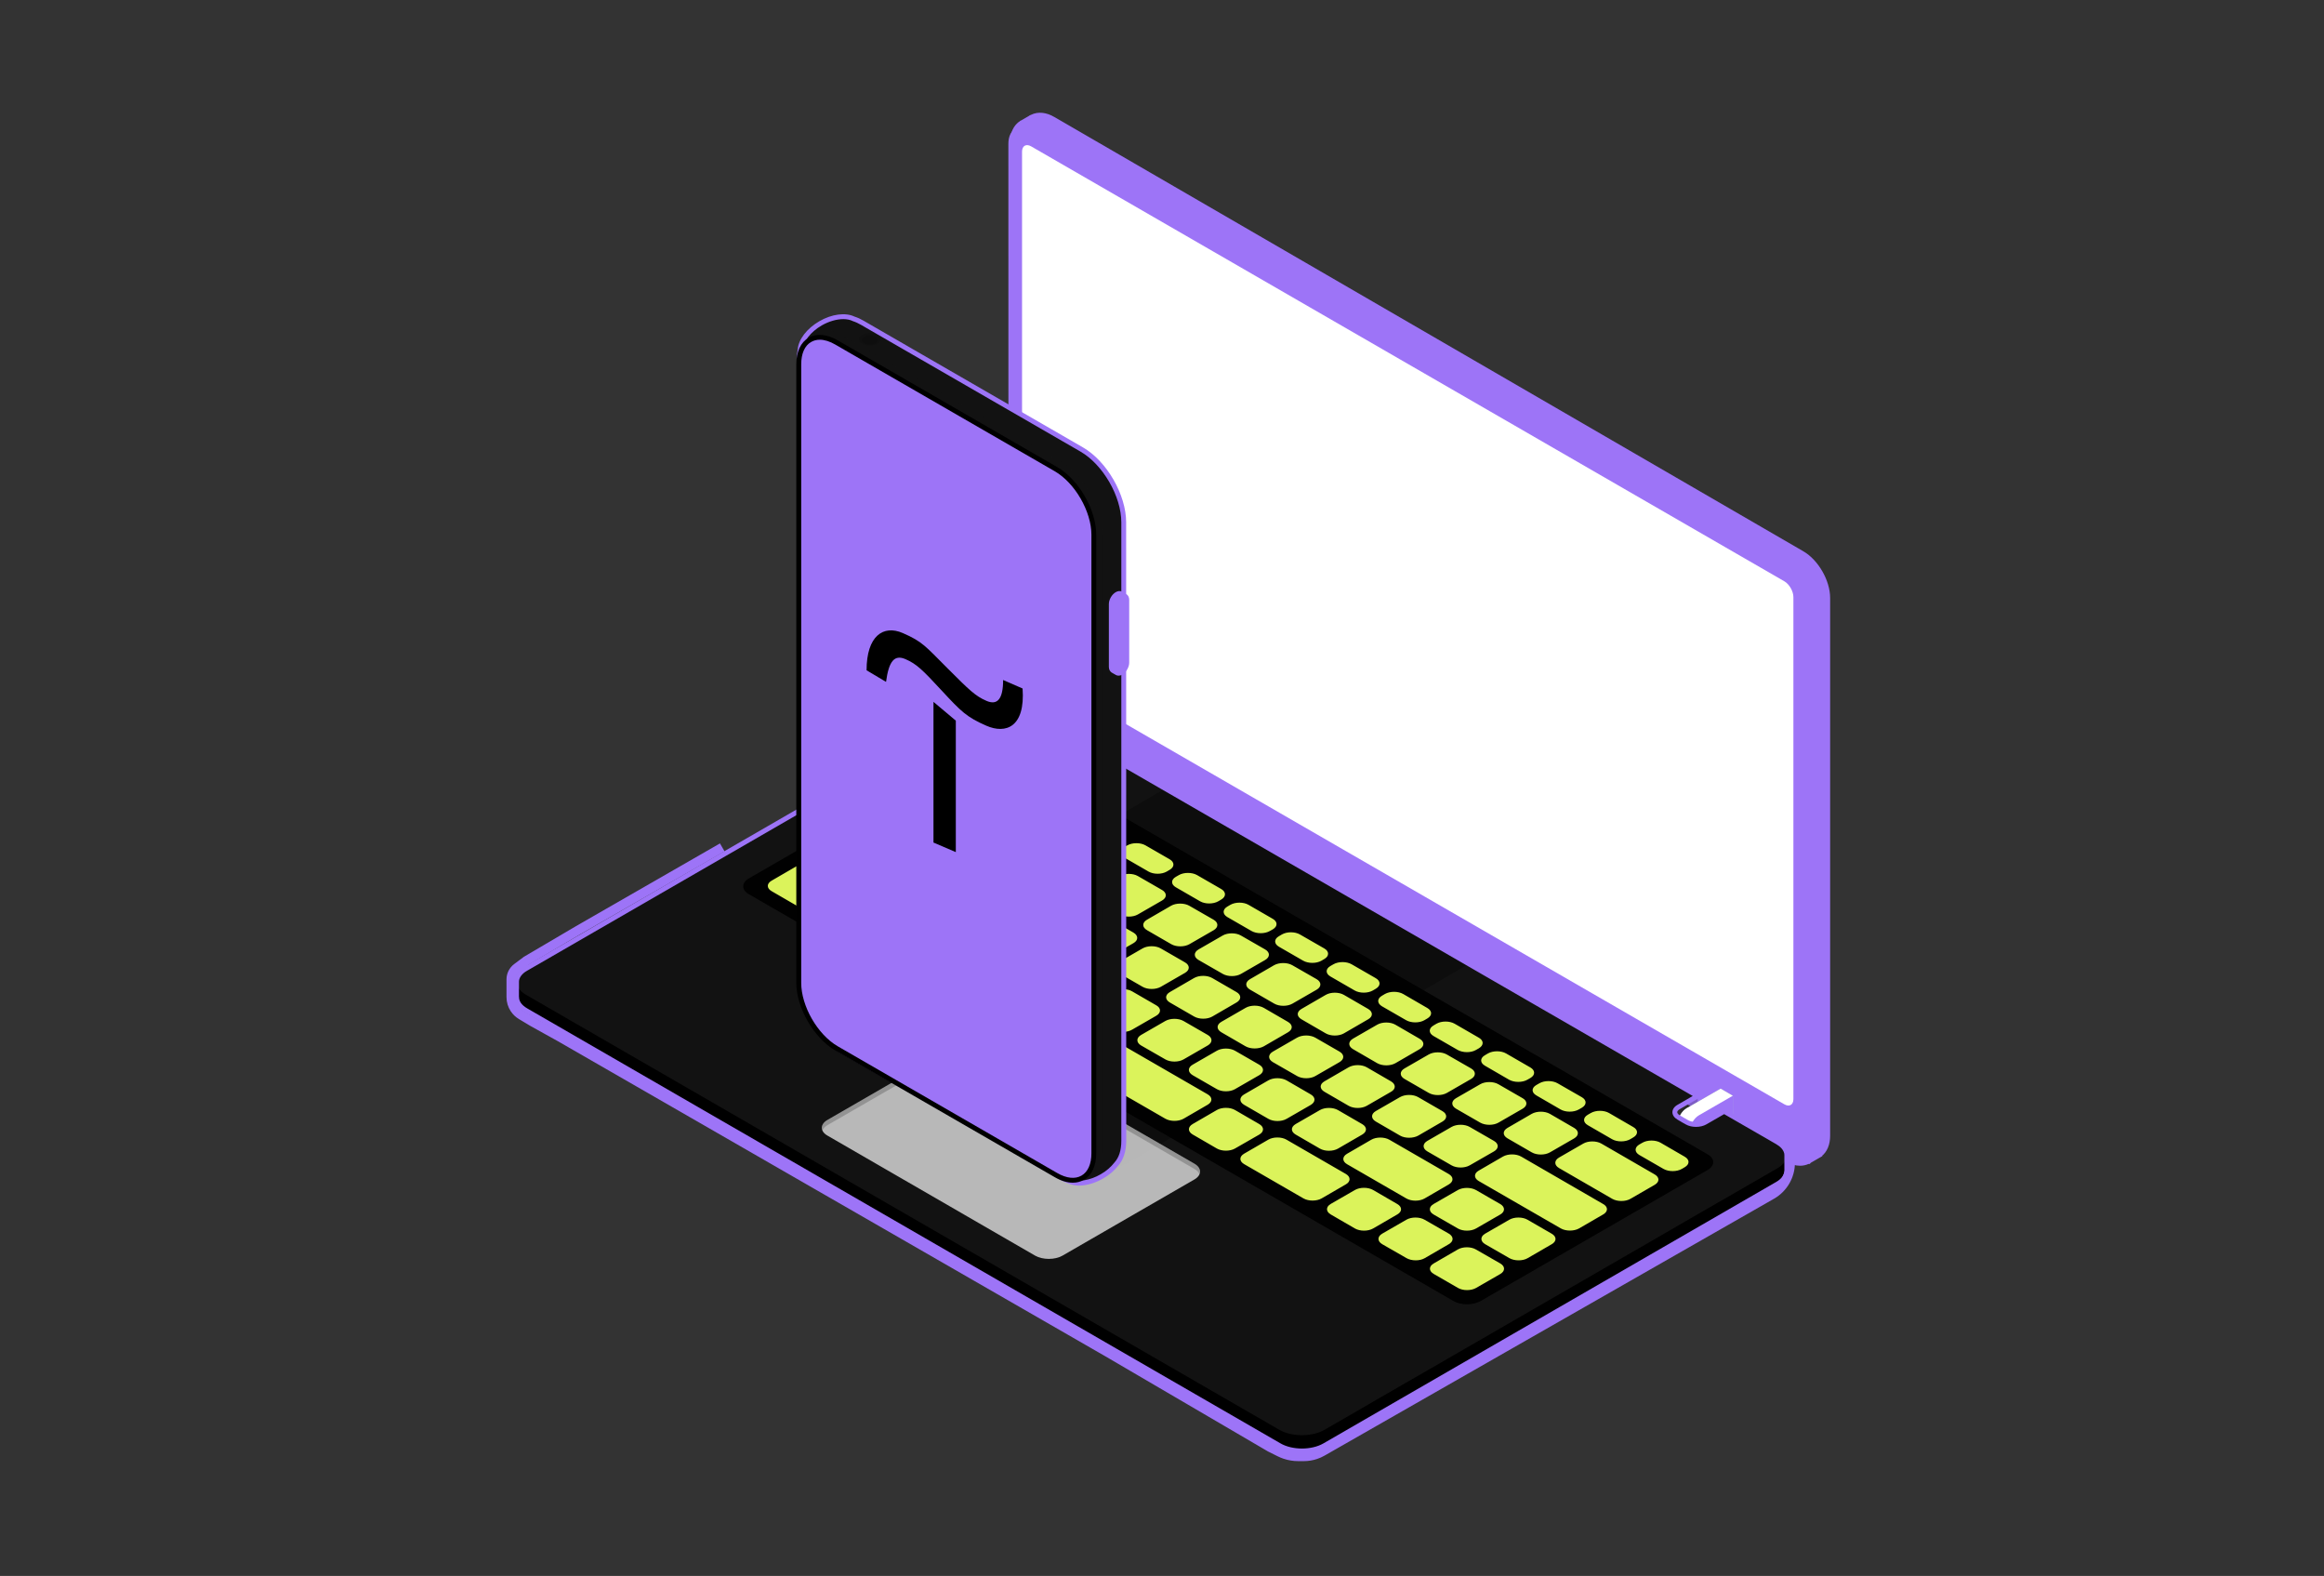 <?xml version="1.0" encoding="UTF-8"?> <svg xmlns="http://www.w3.org/2000/svg" width="531" height="360" viewBox="0 0 531 360" fill="none"><rect x="0" y="0" width="531" height="360" fill="#333333" stroke="none"/><path d="M240.553 27.327C238.949 26.395 237.266 26.153 235.864 26.865C235.807 26.881 235.754 26.902 235.705 26.927L235.603 26.978L235.568 27.014L233.689 28.105C233.644 28.122 233.611 28.138 233.596 28.145C233.595 28.146 233.594 28.147 233.593 28.147L233.57 28.159L233.548 28.172C232.128 29.022 231.455 30.666 231.455 32.592V155.456C231.455 157.347 232.111 159.397 233.139 161.187C234.167 162.978 235.606 164.575 237.241 165.522L240.553 27.327ZM240.553 27.327C240.553 27.327 240.553 27.327 240.553 27.328L411.672 126.53C413.308 127.477 414.746 129.074 415.775 130.862C416.803 132.65 417.459 134.694 417.459 136.576V259.46C417.459 261.262 416.865 262.777 415.666 263.666V263.704L415.316 263.906L413.338 265.047L413.186 265.2H413.045C412.49 265.475 411.898 265.6 411.282 265.6C410.334 265.6 409.338 265.292 408.362 264.725C408.362 264.725 408.362 264.725 408.361 264.725L237.242 165.522L240.553 27.327ZM234.915 30.291L234.834 30.338C234.351 30.616 233.949 31.324 233.949 32.592V155.456C233.949 156.865 234.449 158.481 235.288 159.944C236.127 161.406 237.268 162.649 238.481 163.352L409.62 262.555L234.915 30.291ZM234.915 30.291L234.934 30.272M234.915 30.291L234.934 30.272M234.934 30.272L236.883 29.159L236.965 29.112L236.975 29.103C237.465 28.857 238.263 28.891 239.289 29.495L239.289 29.495L239.293 29.497L410.413 128.7L410.415 128.701C411.637 129.405 412.782 130.647 413.624 132.107C414.466 133.567 414.965 135.178 414.965 136.576V259.46C414.965 260.727 414.563 261.431 414.066 261.711L413.71 261.912V261.925L412.156 262.821H412.15L411.988 262.915C411.507 263.192 410.701 263.18 409.621 262.555L234.934 30.272Z" fill="#9D74F7" stroke="#9D74F7" stroke-width="1.399"></path><path d="M234.006 28.286L231.943 29.468C231.93 29.481 231.923 29.488 231.923 29.488C230.981 30.028 230.4 31.19 230.4 32.833L230.42 155.891C230.4 159.196 232.724 163.223 235.609 164.886L407.706 264.246C409.108 265.067 410.41 265.147 411.352 264.626L411.372 264.606L413.435 263.424V263.404C414.377 262.863 414.978 261.721 414.978 260.059V136.981C414.978 133.695 412.634 129.669 409.769 128.006L237.672 28.646C236.27 27.845 235.008 27.745 234.066 28.265V28.245L234.026 28.286C234.013 28.286 234.006 28.286 234.006 28.286Z" fill="#9D74F7"></path><path d="M407.702 252.266L235.605 152.906C234.463 152.245 233.521 150.643 233.521 149.32V34.636C233.521 33.314 234.463 32.773 235.605 33.434L407.702 132.794C408.844 133.455 409.765 135.077 409.765 136.4V251.064C409.765 252.386 408.844 252.927 407.702 252.266Z" fill="white"></path><g style="mix-blend-mode:overlay" opacity="0.2"><path d="M241.819 173.46L242.861 174.061L246.186 172.137V168.552L241.819 171.056C240.677 171.717 240.677 172.798 241.819 173.46Z" fill="black"></path></g><path d="M245.038 177.726C245.398 177.926 245.879 177.906 246.44 177.586L254.213 173.098V168.491L251.428 166.888L243.636 171.376C242.534 172.017 241.652 173.559 241.652 174.821C241.652 175.422 241.853 175.863 242.193 176.063L242.173 176.083L245.038 177.726Z" fill="#7185A3"></path><g style="mix-blend-mode:overlay" opacity="0.5"><path d="M254.215 168.491L246.423 172.999C245.341 173.62 244.439 175.162 244.439 176.444C244.439 177.706 245.341 178.227 246.443 177.586L254.215 173.099V168.491Z" fill="black"></path></g><g style="mix-blend-mode:overlay" opacity="0.2"><path d="M383.548 255.271L384.569 255.872L387.895 253.969V250.363L383.528 252.887C382.386 253.528 382.386 254.61 383.548 255.271Z" fill="black"></path></g><path d="M386.753 259.538C387.113 259.738 387.594 259.698 388.155 259.398L395.927 254.89V250.303L393.143 248.68L385.35 253.168C384.249 253.809 383.367 255.351 383.367 256.633C383.367 257.234 383.568 257.655 383.908 257.875H383.888L386.753 259.538Z" fill="#7185A3"></path><path d="M386.753 259.538C387.113 259.738 387.594 259.698 388.155 259.398L395.927 254.89V250.303L393.143 248.68L385.35 253.168C384.249 253.809 383.367 255.351 383.367 256.633C383.367 257.234 383.568 257.655 383.908 257.875H383.888L386.753 259.538Z" fill="white"></path><path d="M395.93 250.303L388.158 254.79C387.056 255.431 386.154 256.974 386.154 258.236C386.154 259.518 387.056 260.019 388.158 259.398L395.93 254.89V250.303Z" fill="#9D74F7"></path><path d="M408.229 263.524C408.229 263.504 408.229 263.484 408.229 263.464C408.202 263.344 408.175 263.224 408.149 263.104C408.135 263.09 408.129 263.077 408.129 263.064C408.088 262.943 408.035 262.83 407.968 262.723C407.968 262.71 407.968 262.696 407.968 262.683C407.902 262.563 407.835 262.449 407.768 262.342C407.755 262.329 407.741 262.309 407.728 262.282C407.648 262.175 407.561 262.075 407.468 261.982C407.454 261.955 407.441 261.928 407.427 261.902C407.087 261.541 406.646 261.201 406.105 260.88L393.946 253.869L389.599 256.373C388.457 257.034 386.594 257.034 385.452 256.373L384.591 255.872H384.571L383.549 255.271C382.387 254.61 382.387 253.528 383.529 252.887L384.771 252.166L387.896 250.363L252.238 172.037L247.891 174.561C246.729 175.222 244.886 175.222 243.724 174.561L242.862 174.06L241.821 173.459C240.679 172.798 240.679 171.716 241.821 171.055L243.063 170.354L246.188 168.551L234.008 161.52C231.144 159.877 226.496 159.857 223.631 161.52L120.185 221.256C119.998 221.35 119.831 221.457 119.684 221.577C118.602 222.338 118.041 223.279 118.041 224.221V224.241V227.767V227.787C118.021 228.889 118.723 229.99 120.185 230.832L292.282 330.192C295.147 331.854 299.794 331.854 302.659 330.212L406.125 270.475C407.548 269.654 408.249 268.572 408.249 267.511H408.269V267.471V263.885V263.865C408.269 263.765 408.249 263.645 408.229 263.524Z" fill="#121212"></path><g style="mix-blend-mode:overlay" opacity="0.3"><path d="M188.991 236.38L239.092 265.307C244.4 268.372 253.014 268.372 258.323 265.307L335.587 220.174L266.236 180.13L188.971 225.262C183.663 228.327 183.663 233.295 188.991 236.38Z" fill="black"></path></g><g style="mix-blend-mode:overlay"><path d="M408.249 263.604C408.369 264.766 407.668 265.968 406.125 266.87L302.659 326.606C299.794 328.268 295.147 328.268 292.282 326.606L120.185 227.246C118.743 226.424 118.041 225.323 118.041 224.241V227.767V227.787C118.021 228.888 118.723 229.99 120.185 230.832L292.282 330.192C295.147 331.854 299.794 331.854 302.659 330.212L406.125 270.475C407.548 269.654 408.249 268.572 408.249 267.511H408.269V267.471V263.885V263.865C408.269 263.785 408.249 263.684 408.249 263.604Z" fill="black"></path></g><path fill-rule="evenodd" clip-rule="evenodd" d="M297.466 331.994C295.483 331.994 293.5 331.554 291.998 330.672L119.9 231.312C118.358 230.431 117.497 229.209 117.477 227.887C117.477 227.847 117.477 227.807 117.477 227.767V224.241C117.477 224.228 117.477 224.214 117.477 224.201C117.497 223.059 118.158 221.957 119.36 221.116C119.52 220.996 119.7 220.882 119.9 220.775L223.367 161.039C226.372 159.296 231.26 159.296 234.285 161.039L246.444 168.07C246.625 168.171 246.725 168.351 246.725 168.551C246.725 168.752 246.625 168.932 246.444 169.032L242.097 171.536C241.737 171.756 241.516 172.017 241.516 172.257C241.516 172.498 241.737 172.758 242.097 172.978L244 174.08C244.982 174.641 246.625 174.641 247.606 174.08L251.953 171.556C252.113 171.456 252.334 171.456 252.514 171.556L388.172 249.882C388.333 249.982 388.453 250.163 388.453 250.363C388.453 250.563 388.333 250.744 388.172 250.844L383.805 253.368C383.445 253.568 383.225 253.829 383.225 254.069C383.225 254.309 383.445 254.57 383.825 254.79L384.807 255.371C384.82 255.371 384.834 255.378 384.847 255.391L385.709 255.892C386.69 256.453 388.333 256.453 389.314 255.892L393.661 253.388C393.842 253.288 394.042 253.288 394.222 253.388L406.382 260.399C406.963 260.74 407.443 261.12 407.824 261.541C407.851 261.568 407.878 261.594 407.904 261.621C407.984 261.721 408.085 261.841 408.165 261.962C408.185 261.982 408.205 262.022 408.225 262.042C408.305 262.175 408.378 262.302 408.445 262.422C408.465 262.442 408.465 262.462 408.485 262.483C408.545 262.603 408.605 262.743 408.645 262.883C408.665 262.903 408.665 262.943 408.665 262.963C408.719 263.11 408.752 263.25 408.766 263.384C408.779 263.411 408.786 263.437 408.786 263.464C408.799 263.598 408.812 263.731 408.826 263.865V267.471C408.812 267.511 408.806 267.544 408.806 267.571C408.766 268.873 407.904 270.075 406.402 270.956L302.935 330.692C301.433 331.554 299.45 331.994 297.466 331.994ZM118.578 227.666C118.592 227.707 118.598 227.747 118.598 227.787C118.578 228.748 119.239 229.65 120.461 230.351L292.558 329.711C295.263 331.293 299.67 331.293 302.374 329.731L405.841 269.995C407.023 269.314 407.684 268.412 407.704 267.511C407.704 267.471 407.704 267.437 407.704 267.41V263.885C407.704 263.785 407.704 263.704 407.684 263.604C407.684 263.591 407.684 263.571 407.684 263.544C407.657 263.464 407.63 263.377 407.604 263.284C407.604 263.27 407.597 263.25 407.584 263.224C407.564 263.124 407.524 263.043 407.484 262.963C407.464 262.943 407.464 262.923 407.444 262.903C407.423 262.843 407.363 262.743 407.303 262.663C407.283 262.643 407.263 262.603 407.263 262.603C407.203 262.523 407.123 262.422 407.063 262.342C407.043 262.322 407.023 262.302 407.003 262.282C406.702 261.942 406.302 261.641 405.821 261.361L393.942 254.51L389.875 256.853C388.553 257.615 386.47 257.615 385.168 256.853L384.346 256.393C384.333 256.379 384.313 256.366 384.286 256.353L383.265 255.752C382.543 255.331 382.123 254.73 382.123 254.069C382.123 253.428 382.543 252.807 383.245 252.406L386.77 250.363L252.234 172.678L248.147 175.042C246.845 175.803 244.762 175.803 243.439 175.042L241.556 173.94C240.815 173.519 240.415 172.918 240.415 172.257C240.415 171.596 240.815 170.995 241.536 170.575L245.062 168.551L233.724 162.001C231.019 160.438 226.612 160.438 223.908 162.001L120.461 221.737C120.288 221.83 120.134 221.924 120.001 222.017C119.099 222.658 118.598 223.44 118.578 224.221C118.578 224.234 118.578 224.254 118.578 224.281C118.578 224.281 118.578 224.288 118.578 224.301V227.666Z" fill="#9D74F7"></path><path d="M409.069 265.599V265.599C409.069 268.626 407.447 271.421 404.819 272.923L302.11 331.614C301.626 331.89 301.116 332.118 300.588 332.294V332.294C299.725 332.582 298.821 332.729 297.911 332.729H297.187H296.627C295.608 332.729 294.597 332.564 293.63 332.242V332.242C293.205 332.1 292.79 331.929 292.389 331.728L291.593 331.33L290.194 330.631L253.133 308.954L127.966 236.93L121.672 233.433L119.097 231.888C118.491 231.524 117.972 231.03 117.58 230.442V230.442C117.057 229.657 116.777 228.734 116.777 227.791V227.14V223.726C116.777 223.212 116.897 222.705 117.127 222.245V222.245C117.357 221.785 117.691 221.385 118.102 221.077L120.274 219.448L132.161 212.456L165.026 193.575" stroke="#9D74F7" stroke-width="2.098"></path><g style="mix-blend-mode:overlay" opacity="0.95"><path d="M338.316 297.198C336.593 298.2 333.809 298.2 332.086 297.198L171.107 204.269C169.384 203.267 169.384 201.665 171.107 200.663L222.95 170.735C224.673 169.733 227.457 169.733 229.18 170.735L390.159 263.684C391.882 264.666 391.882 266.269 390.159 267.27L338.316 297.198Z" fill="black"></path></g><path fill-rule="evenodd" clip-rule="evenodd" d="M188.069 207.975C186.907 208.636 185.064 208.636 183.902 207.975L176.29 203.568C175.148 202.906 175.148 201.845 176.29 201.184L181.819 197.979C182.961 197.317 184.824 197.317 185.966 197.999L193.578 202.386C194.74 203.047 194.74 204.108 193.598 204.789L188.069 207.975ZM211.567 207.975C210.425 208.636 208.562 208.636 207.42 207.975L188.049 196.777C186.907 196.116 186.907 195.054 188.049 194.393L193.578 191.188C194.72 190.527 196.583 190.527 197.724 191.188L217.096 202.386C218.258 203.047 218.258 204.128 217.096 204.769L211.567 207.975ZM199.828 214.766C198.686 215.427 196.823 215.427 195.681 214.766L190.132 211.56C188.99 210.899 188.99 209.838 190.132 209.177L195.661 205.991C196.803 205.31 198.666 205.33 199.808 205.991L205.357 209.177C206.499 209.838 206.499 210.919 205.357 211.58L199.828 214.766ZM211.587 221.556C210.445 222.218 208.582 222.218 207.44 221.556L201.891 218.351C200.749 217.69 200.749 216.629 201.891 215.967L207.44 212.762C208.582 212.101 210.425 212.101 211.587 212.762L217.116 215.967C218.258 216.629 218.258 217.69 217.116 218.351L211.587 221.556ZM223.366 228.367C222.204 229.029 220.341 229.008 219.199 228.347L213.67 225.162C212.528 224.501 212.528 223.419 213.67 222.758L219.199 219.573C220.341 218.912 222.204 218.912 223.346 219.573L228.875 222.778C230.037 223.44 230.037 224.501 228.895 225.162L223.366 228.367ZM301.972 273.761C300.831 274.422 298.968 274.422 297.826 273.761L284.264 265.928C283.122 265.267 283.122 264.205 284.264 263.544L289.793 260.339C290.935 259.678 292.798 259.678 293.939 260.339L307.501 268.172C308.643 268.833 308.643 269.914 307.501 270.555L301.972 273.761ZM325.49 273.781C324.348 274.442 322.485 274.442 321.344 273.781L307.782 265.948C306.64 265.287 306.64 264.225 307.782 263.564L313.311 260.359C314.452 259.698 316.315 259.698 317.457 260.359L331.019 268.192C332.161 268.853 332.161 269.914 331.019 270.575L325.49 273.781ZM282.181 262.362C281.039 263.023 279.176 263.023 278.034 262.362L272.505 259.157C271.363 258.496 271.363 257.434 272.505 256.773L278.034 253.568C279.176 252.907 281.039 252.907 282.181 253.568L287.709 256.773C288.871 257.434 288.871 258.516 287.729 259.177L282.181 262.362ZM270.402 255.571C269.26 256.212 267.397 256.212 266.255 255.551L225.409 231.973C224.267 231.312 224.267 230.25 225.409 229.589L230.938 226.384C232.1 225.743 233.943 225.743 235.105 226.404L275.93 249.982C277.072 250.643 277.072 251.705 275.93 252.366L270.402 255.571ZM243.057 185.498C241.916 186.159 240.053 186.159 238.911 185.498L223.286 176.484C222.144 175.823 222.124 174.741 223.286 174.08L223.967 173.679C225.109 173.018 226.972 173.018 228.113 173.679L243.759 182.714C244.9 183.375 244.9 184.437 243.759 185.098L243.057 185.498ZM254.816 192.309C253.675 192.97 251.812 192.95 250.67 192.289L245.141 189.104C243.979 188.443 243.979 187.361 245.121 186.7L245.822 186.3C246.964 185.639 248.827 185.639 249.969 186.3L255.498 189.505C256.659 190.166 256.659 191.248 255.518 191.909L254.816 192.309ZM266.575 199.1C265.434 199.761 263.571 199.761 262.429 199.1L256.88 195.895C255.738 195.234 255.738 194.152 256.88 193.491L257.581 193.111C258.723 192.45 260.586 192.45 261.728 193.111L267.256 196.296C268.398 196.957 268.398 198.039 267.256 198.7L266.575 199.1ZM278.354 205.891C277.213 206.552 275.349 206.552 274.208 205.891L268.659 202.686C267.517 202.025 267.517 200.963 268.659 200.302L269.36 199.902C270.502 199.241 272.345 199.241 273.507 199.902L279.035 203.087C280.177 203.748 280.177 204.83 279.035 205.491L278.354 205.891ZM290.133 212.682C288.971 213.343 287.128 213.343 285.967 212.682L280.438 209.497C279.296 208.836 279.296 207.754 280.438 207.093L281.119 206.693C282.281 206.031 284.124 206.031 285.265 206.693L290.814 209.898C291.956 210.559 291.956 211.62 290.814 212.302L290.133 212.682ZM301.912 219.473C300.75 220.134 298.887 220.114 297.746 219.453L292.217 216.268C291.075 215.607 291.055 214.525 292.217 213.864L292.898 213.463C294.04 212.802 295.903 212.802 297.044 213.483L302.593 216.669C303.735 217.33 303.735 218.411 302.593 219.072L301.912 219.473ZM313.671 226.264C312.529 226.925 310.666 226.925 309.525 226.264L303.976 223.059C302.834 222.398 302.834 221.336 303.976 220.675L304.677 220.274C305.819 219.613 307.682 219.613 308.823 220.274L314.352 223.46C315.494 224.121 315.494 225.202 314.352 225.863L313.671 226.264ZM325.45 233.055C324.308 233.716 322.445 233.716 321.283 233.055L315.755 229.87C314.613 229.189 314.613 228.127 315.755 227.466L316.436 227.065C317.598 226.404 319.44 226.404 320.602 227.065L326.131 230.271C327.273 230.932 327.273 231.993 326.131 232.654L325.45 233.055ZM337.209 239.866C336.067 240.527 334.224 240.507 333.062 239.846L327.534 236.661C326.392 236 326.392 234.918 327.534 234.257L328.215 233.856C329.356 233.195 331.219 233.195 332.361 233.856L337.91 237.061C339.052 237.723 339.052 238.784 337.91 239.465L337.209 239.866ZM348.968 246.657C347.826 247.318 345.963 247.298 344.821 246.657L339.292 243.452C338.131 242.791 338.131 241.709 339.292 241.048L339.974 240.647C341.115 239.986 342.978 239.986 344.12 240.647L349.669 243.852C350.811 244.513 350.811 245.595 349.669 246.256L348.968 246.657ZM360.727 253.448C359.585 254.109 357.722 254.109 356.58 253.448L351.051 250.243C349.89 249.582 349.89 248.52 351.031 247.859L351.732 247.458C352.874 246.797 354.737 246.797 355.879 247.458L361.428 250.643C362.57 251.304 362.57 252.386 361.428 253.047L360.727 253.448ZM372.486 260.239C371.344 260.9 369.481 260.9 368.339 260.239L362.79 257.034C361.648 256.373 361.648 255.311 362.79 254.65L363.491 254.249C364.633 253.588 366.496 253.588 367.638 254.249L373.167 257.454C374.329 258.095 374.329 259.177 373.167 259.838L372.486 260.239ZM384.265 267.03C383.123 267.691 381.26 267.691 380.098 267.03L374.569 263.845C373.427 263.184 373.427 262.102 374.569 261.441L375.27 261.04C376.412 260.379 378.275 260.379 379.417 261.04L384.946 264.245C386.088 264.906 386.088 265.968 384.946 266.629L384.265 267.03ZM223.346 214.826C222.184 215.487 220.341 215.487 219.179 214.826L213.65 211.62C212.508 210.959 212.508 209.898 213.65 209.237L219.179 206.031C220.321 205.37 222.184 205.39 223.326 206.052L228.855 209.237C230.016 209.898 230.016 210.979 228.855 211.641L223.346 214.826ZM235.125 221.617C233.963 222.278 232.12 222.278 230.978 221.617L225.429 218.411C224.287 217.75 224.287 216.689 225.429 216.028L230.958 212.822C232.1 212.161 233.963 212.161 235.105 212.822L240.654 216.028C241.795 216.689 241.795 217.77 240.654 218.411L235.125 221.617ZM246.884 228.428C245.742 229.089 243.879 229.069 242.737 228.428L237.208 225.222C236.046 224.561 236.046 223.48 237.208 222.819L242.737 219.633C243.879 218.972 245.742 218.972 246.884 219.633L252.413 222.839C253.554 223.5 253.554 224.561 252.413 225.222L246.884 228.428ZM258.663 235.218C257.501 235.9 255.658 235.9 254.516 235.239L248.967 232.033C247.825 231.372 247.825 230.291 248.967 229.629L254.496 226.444C255.638 225.783 257.501 225.783 258.643 226.444L264.192 229.65C265.333 230.291 265.333 231.372 264.192 232.033L258.663 235.218ZM270.422 242.009C269.28 242.67 267.417 242.67 266.275 242.009L260.726 238.824C259.584 238.163 259.584 237.081 260.726 236.42L266.255 233.235C267.417 232.574 269.26 232.574 270.422 233.235L275.95 236.42C277.092 237.081 277.092 238.163 275.95 238.824L270.422 242.009ZM282.181 248.8C281.039 249.461 279.176 249.461 278.034 248.8L272.505 245.615C271.363 244.934 271.343 243.872 272.505 243.211L278.034 240.026C279.176 239.365 281.039 239.365 282.181 240.026L287.709 243.211C288.871 243.872 288.871 244.954 287.709 245.615L282.181 248.8ZM293.959 255.591C292.818 256.252 290.955 256.252 289.813 255.591L284.264 252.386C283.122 251.725 283.122 250.663 284.264 250.002L289.793 246.797C290.935 246.136 292.798 246.136 293.959 246.797L299.488 250.002C300.63 250.663 300.63 251.725 299.488 252.406L293.959 255.591ZM305.718 262.382C304.577 263.043 302.714 263.043 301.572 262.382L296.043 259.177C294.901 258.516 294.881 257.454 296.043 256.773L301.572 253.588C302.714 252.927 304.577 252.927 305.718 253.588L311.247 256.793C312.389 257.454 312.389 258.516 311.247 259.177L305.718 262.382ZM253.454 218.632C252.312 219.313 250.449 219.313 249.308 218.652L243.759 215.447C242.617 214.786 242.617 213.704 243.759 213.043L249.288 209.858C250.449 209.197 252.292 209.197 253.454 209.858L258.983 213.043C260.125 213.724 260.125 214.786 258.983 215.447L253.454 218.632ZM265.233 225.423C264.071 226.084 262.208 226.084 261.066 225.423L255.538 222.238C254.396 221.556 254.396 220.495 255.538 219.834L261.066 216.649C262.208 215.988 264.071 215.988 265.213 216.649L270.742 219.834C271.904 220.495 271.904 221.577 270.762 222.238L265.233 225.423ZM276.992 232.214C275.85 232.875 273.987 232.875 272.845 232.214L267.297 229.008C266.155 228.347 266.155 227.286 267.297 226.625L272.825 223.419C273.967 222.758 275.83 222.758 276.972 223.419L282.521 226.625C283.663 227.286 283.663 228.347 282.521 229.008L276.992 232.214ZM288.751 239.025C287.609 239.666 285.746 239.666 284.604 239.025L279.076 235.819C277.914 235.158 277.914 234.077 279.076 233.416L284.604 230.23C285.746 229.569 287.609 229.569 288.751 230.23L294.28 233.436C295.422 234.097 295.442 235.158 294.28 235.819L288.751 239.025ZM300.53 245.816C299.388 246.477 297.525 246.477 296.383 245.816L290.834 242.63C289.693 241.969 289.693 240.888 290.834 240.227L296.363 237.041C297.525 236.38 299.368 236.38 300.53 237.041L306.059 240.227C307.201 240.888 307.201 241.969 306.059 242.63L300.53 245.816ZM312.289 252.606C311.147 253.268 309.284 253.268 308.142 252.606L302.613 249.401C301.472 248.74 301.472 247.679 302.613 247.017L308.142 243.812C309.284 243.151 311.147 243.151 312.289 243.812L317.818 247.017C318.96 247.679 318.98 248.76 317.838 249.401L312.289 252.606ZM324.048 259.417C322.906 260.058 321.043 260.079 319.901 259.417L314.372 256.212C313.21 255.551 313.21 254.469 314.352 253.808L319.881 250.623C321.043 249.962 322.886 249.962 324.028 250.623L329.577 253.828C330.719 254.49 330.719 255.551 329.577 256.212L324.048 259.417ZM335.807 266.208C334.665 266.869 332.802 266.869 331.66 266.208L326.131 263.023C324.989 262.362 324.989 261.28 326.131 260.619L331.66 257.434C332.802 256.773 334.665 256.773 335.807 257.434L341.336 260.619C342.498 261.28 342.498 262.362 341.356 263.023L335.807 266.208ZM360.767 280.632C359.625 281.273 357.762 281.273 356.62 280.612L337.87 269.794C336.728 269.133 336.728 268.051 337.87 267.41L343.399 264.205C344.561 263.544 346.404 263.544 347.566 264.205L366.296 275.043C367.458 275.684 367.458 276.765 366.296 277.426L360.767 280.632ZM349.028 287.423C347.886 288.084 346.023 288.064 344.861 287.402L339.333 284.217C338.191 283.556 338.191 282.475 339.333 281.813L344.861 278.628C346.003 277.967 347.866 277.967 349.008 278.628L354.557 281.834C355.699 282.495 355.699 283.556 354.557 284.217L349.028 287.423ZM337.269 294.213C336.127 294.875 334.264 294.875 333.123 294.213L327.574 291.008C326.432 290.347 326.432 289.286 327.574 288.624L333.102 285.419C334.244 284.758 336.107 284.758 337.249 285.439L342.798 288.624C343.94 289.286 343.94 290.367 342.798 291.028L337.269 294.213ZM325.51 287.423C324.368 288.084 322.505 288.064 321.364 287.402L315.815 284.217C314.673 283.556 314.673 282.475 315.815 281.813L321.344 278.628C322.485 277.967 324.348 277.967 325.49 278.628L331.039 281.813C332.181 282.495 332.181 283.556 331.039 284.217L325.51 287.423ZM337.249 280.632C336.107 281.293 334.244 281.293 333.102 280.632L327.574 277.446C326.412 276.785 326.412 275.704 327.554 275.043L333.082 271.857C334.244 271.196 336.087 271.196 337.249 271.857L342.778 275.043C343.92 275.704 343.94 276.785 342.778 277.446L337.249 280.632ZM313.731 280.632C312.589 281.293 310.726 281.293 309.585 280.632L304.056 277.426C302.914 276.765 302.914 275.684 304.056 275.023L309.585 271.837C310.726 271.176 312.589 271.176 313.731 271.837L319.26 275.043C320.402 275.704 320.422 276.765 319.26 277.426L313.731 280.632ZM218.137 198.299C216.996 198.96 215.133 198.96 213.991 198.299L199.808 190.106C198.646 189.445 198.646 188.383 199.808 187.722L205.337 184.517C206.479 183.856 208.342 183.856 209.483 184.517L223.666 192.71C224.808 193.371 224.828 194.453 223.666 195.114L218.137 198.299ZM229.916 205.09C228.754 205.751 226.911 205.751 225.75 205.09L220.221 201.885C219.079 201.224 219.079 200.162 220.221 199.501L225.75 196.296C226.891 195.635 228.754 195.635 229.896 196.296L235.425 199.501C236.587 200.162 236.587 201.244 235.445 201.905L229.916 205.09ZM241.675 211.881C240.533 212.542 238.67 212.542 237.529 211.861L231.98 208.676C230.838 208.015 230.838 206.933 231.98 206.272L237.509 203.087C238.67 202.426 240.513 202.426 241.675 203.087L247.204 206.292C248.346 206.953 248.346 208.015 247.204 208.676L241.675 211.881ZM283.543 222.478C282.401 223.139 280.538 223.139 279.396 222.478L273.847 219.293C272.705 218.632 272.705 217.55 273.847 216.889L279.376 213.704C280.518 213.043 282.381 213.043 283.523 213.704L289.072 216.889C290.213 217.55 290.213 218.632 289.072 219.293L283.543 222.478ZM295.302 229.269C294.16 229.93 292.297 229.93 291.155 229.269L285.606 226.064C284.464 225.403 284.464 224.341 285.606 223.68L291.135 220.475C292.297 219.834 294.14 219.834 295.282 220.495L300.831 223.68C301.972 224.341 301.972 225.423 300.831 226.084L295.302 229.269ZM307.061 236.06C305.919 236.721 304.056 236.721 302.914 236.06L297.385 232.855C296.223 232.194 296.223 231.132 297.385 230.471L302.914 227.266C304.056 226.605 305.919 226.605 307.061 227.266L312.589 230.471C313.731 231.132 313.751 232.214 312.589 232.855L307.061 236.06ZM318.84 242.871C317.678 243.532 315.835 243.532 314.673 242.871L309.144 239.666C308.002 239.005 308.002 237.923 309.144 237.262L314.673 234.077C315.815 233.416 317.678 233.416 318.82 234.077L324.348 237.282C325.51 237.943 325.51 239.005 324.368 239.666L318.84 242.871ZM330.598 249.662C329.457 250.323 327.594 250.323 326.452 249.662L320.923 246.477C319.761 245.816 319.761 244.734 320.903 244.073L326.432 240.888C327.574 240.227 329.437 240.227 330.578 240.888L336.127 244.073C337.269 244.734 337.269 245.816 336.127 246.477L330.598 249.662ZM342.377 256.453C341.236 257.114 339.373 257.114 338.211 256.453L332.682 253.268C331.54 252.586 331.54 251.525 332.682 250.864L338.211 247.679C339.353 247.017 341.216 247.017 342.357 247.679L347.886 250.864C349.048 251.525 349.048 252.606 347.906 253.268L342.377 256.453ZM354.136 263.244C352.995 263.905 351.132 263.905 349.99 263.244L344.441 260.038C343.299 259.377 343.299 258.316 344.441 257.655L349.97 254.449C351.132 253.788 352.974 253.788 354.136 254.449L359.665 257.655C360.807 258.316 360.807 259.397 359.665 260.058L354.136 263.244ZM372.526 273.861C371.384 274.522 369.541 274.522 368.379 273.861L356.22 266.829C355.078 266.168 355.078 265.087 356.22 264.426L361.749 261.24C362.89 260.579 364.753 260.579 365.895 261.24L378.055 268.272C379.217 268.933 379.217 269.994 378.075 270.656L372.526 273.861ZM259.985 208.896C258.843 209.557 256.98 209.557 255.838 208.896L250.309 205.711C249.147 205.05 249.147 203.968 250.309 203.307L255.818 200.122C256.98 199.461 258.843 199.461 259.985 200.122L265.514 203.307C266.655 203.968 266.655 205.05 265.514 205.711L259.985 208.896ZM271.764 215.687C270.622 216.348 268.759 216.348 267.617 215.687L262.068 212.482C260.926 211.821 260.926 210.759 262.068 210.098L267.597 206.893C268.739 206.252 270.602 206.252 271.744 206.913L277.293 210.098C278.434 210.759 278.434 211.841 277.293 212.502L271.764 215.687ZM224.688 188.503C223.546 189.164 221.683 189.164 220.541 188.503L211.547 183.315C210.405 182.654 210.405 181.572 211.547 180.911L217.076 177.726C218.217 177.065 220.08 177.065 221.222 177.726L230.217 182.914C231.359 183.575 231.359 184.657 230.217 185.318L224.688 188.503ZM236.467 195.294C235.325 195.955 233.462 195.955 232.32 195.294L226.771 192.109C225.629 191.428 225.629 190.366 226.771 189.705L232.3 186.52C233.442 185.859 235.305 185.859 236.447 186.52L241.996 189.705C243.138 190.366 243.138 191.448 241.996 192.109L236.467 195.294ZM248.226 202.085C247.084 202.746 245.221 202.746 244.079 202.085L238.55 198.88C237.388 198.219 237.388 197.157 238.53 196.496L244.079 193.291C245.221 192.63 247.064 192.65 248.226 193.311L253.755 196.496C254.897 197.157 254.897 198.239 253.755 198.9L248.226 202.085Z" fill="#DBF35B"></path><g style="mix-blend-mode:overlay" opacity="0.7"><path d="M242.756 286.842C241.033 287.823 238.249 287.823 236.526 286.842L189.069 259.418C187.347 258.436 187.347 256.833 189.069 255.832L219.218 238.424C220.941 237.422 223.725 237.422 225.448 238.424L272.904 265.828C274.627 266.83 274.627 268.432 272.904 269.434L242.756 286.842Z" fill="white"></path></g><g style="mix-blend-mode:overlay" opacity="0.2"><path d="M189.048 257.034L219.217 239.626C220.939 238.624 223.724 238.624 225.447 239.626L272.903 267.03C273.504 267.37 273.885 267.791 274.065 268.232C274.405 267.39 274.045 266.489 272.903 265.828L225.447 238.424C223.724 237.422 220.939 237.422 219.217 238.424L189.068 255.832C187.926 256.493 187.566 257.394 187.906 258.236C188.086 257.795 188.467 257.374 189.048 257.034Z" fill="black"></path></g><g style="mix-blend-mode:overlay" opacity="0.65"><path fill-rule="evenodd" clip-rule="evenodd" d="M393.662 274.942C393.642 275.403 393.342 275.944 392.941 276.184L383.065 281.874C382.684 282.094 382.364 281.914 382.364 281.473C382.364 281.012 382.684 280.451 383.065 280.231L392.941 274.542C393.322 274.301 393.662 274.482 393.662 274.942ZM397.428 272.759C397.428 273.22 397.108 273.761 396.727 274.001C396.326 274.221 396.006 274.041 396.006 273.58C396.006 273.12 396.326 272.579 396.727 272.338C397.108 272.118 397.428 272.298 397.428 272.759ZM400.052 271.257C400.032 271.717 399.732 272.278 399.331 272.499C398.931 272.719 398.61 272.539 398.61 272.078C398.61 271.617 398.931 271.076 399.331 270.836C399.732 270.616 400.032 270.796 400.052 271.257ZM323.429 315.488C323.429 315.949 323.109 316.489 322.708 316.73L312.852 322.419C312.451 322.639 312.131 322.459 312.131 322.018C312.131 321.558 312.451 320.997 312.852 320.776L322.708 315.087C323.109 314.847 323.429 315.027 323.429 315.488Z" fill="black"></path></g><path d="M187.493 73.859C184.709 75.461 182.946 77.865 182.806 79.888C182.686 80.549 182.605 81.271 182.605 82.052V223.359C182.605 229.489 186.912 236.941 192.221 240.006L242.322 268.933C243.043 269.353 243.744 269.654 244.425 269.874C246.248 270.656 249.093 270.275 251.757 268.732C253.139 267.951 254.281 266.95 255.082 265.888C256.144 264.726 256.765 262.923 256.765 260.619V119.312C256.765 113.182 252.458 105.73 247.129 102.665L197.029 73.738C196.348 73.338 195.666 73.037 195.025 72.817C193.203 71.936 190.238 72.256 187.493 73.859Z" fill="#121212"></path><g style="mix-blend-mode:overlay" opacity="0.3"><path d="M256.766 119.312C256.766 113.182 252.459 105.73 247.13 102.665L197.03 73.738C196.348 73.338 195.667 73.037 195.026 72.817C193.203 71.936 190.239 72.256 187.494 73.859C184.71 75.461 182.947 77.865 182.807 79.888C183.728 75.381 187.594 73.839 192.222 76.523L242.322 105.45C247.631 108.514 251.938 115.966 251.938 122.096V263.384C251.938 268.692 248.733 271.256 244.426 269.874C246.249 270.656 249.093 270.275 251.758 268.732C253.14 267.951 254.282 266.95 255.083 265.888C256.145 264.726 256.766 262.923 256.766 260.619V119.312Z" fill="#121212"></path></g><path fill-rule="evenodd" clip-rule="evenodd" d="M246.591 270.836C245.729 270.836 244.908 270.676 244.207 270.375C243.526 270.155 242.785 269.834 242.043 269.414L191.943 240.487C186.494 237.342 182.047 229.65 182.047 223.36V82.052C182.047 81.271 182.127 80.51 182.267 79.808C182.427 77.545 184.371 75.021 187.215 73.378C190.04 71.735 193.185 71.335 195.228 72.316C195.929 72.537 196.63 72.857 197.311 73.258L247.412 102.184C252.881 105.33 257.308 113.022 257.308 119.312L257.328 260.62C257.308 263.003 256.687 264.947 255.505 266.269C254.644 267.391 253.442 268.432 252.04 269.213C250.217 270.275 248.294 270.816 246.591 270.836ZM192.684 72.897C191.182 72.897 189.399 73.398 187.756 74.34C185.252 75.782 183.489 78.026 183.369 79.929C183.369 79.942 183.369 79.962 183.369 79.989C183.229 80.63 183.169 81.331 183.169 82.052V223.36C183.169 229.289 187.355 236.541 192.504 239.526L242.604 268.452C243.265 268.833 243.927 269.133 244.588 269.334C246.37 270.095 249.055 269.654 251.479 268.252C252.761 267.531 253.842 266.589 254.644 265.548C255.685 264.406 256.206 262.723 256.206 260.62V119.312C256.206 113.382 252.02 106.131 246.851 103.146L196.751 74.219C196.13 73.859 195.489 73.558 194.847 73.358C194.821 73.345 194.801 73.331 194.787 73.318C194.186 73.037 193.465 72.897 192.684 72.897Z" fill="#9D74F7"></path><path d="M182.506 83.234V224.521C182.506 230.03 186.392 236.741 191.16 239.505L241.26 268.432C246.028 271.196 249.914 268.953 249.914 263.444V122.156C249.914 116.648 246.048 109.917 241.26 107.172L191.16 78.246C186.392 75.481 182.506 77.725 182.506 83.234Z" fill="#9D74F7"></path><path d="M218.389 164.623V194.654L213.285 192.47V160.332L218.389 164.623Z" fill="black"></path><path d="M198 153.118C198 145.275 201.814 142.666 206.286 144.62C210.759 146.574 211.39 147.557 216.467 152.635C221.544 157.713 222.833 158.983 225.385 160.098C227.937 161.213 229.199 159.612 229.199 155.337L233.645 157.279C234.276 166.105 229.831 167.731 225.359 165.777C220.887 163.823 219.624 162.564 215.178 157.762C210.732 152.96 209.443 151.689 206.892 150.575C204.34 149.46 203.077 151.061 202.446 155.767L198 153.118Z" fill="black"></path><path fill-rule="evenodd" clip-rule="evenodd" d="M245.125 270.175C243.843 270.175 242.441 269.754 240.998 268.913L190.878 239.986C185.97 237.142 181.943 230.211 181.943 224.521V83.234C181.943 80.349 182.945 78.206 184.768 77.144C186.571 76.102 188.955 76.323 191.439 77.765L241.539 106.692C246.467 109.536 250.474 116.467 250.474 122.157V263.444C250.474 266.309 249.472 268.472 247.669 269.514C246.908 269.955 246.047 270.175 245.125 270.175ZM187.312 77.605C186.571 77.605 185.91 77.785 185.329 78.126C183.866 78.947 183.065 80.77 183.065 83.234V224.521C183.065 229.85 186.811 236.36 191.439 239.025L241.539 267.951C243.683 269.193 245.646 269.394 247.108 268.552C248.571 267.711 249.372 265.908 249.372 263.444V122.157C249.372 116.828 245.606 110.317 240.998 107.653L190.878 78.727C189.616 77.985 188.394 77.605 187.312 77.605Z" fill="black"></path><path d="M254.304 153.166L255.246 153.707C255.486 153.847 255.807 153.827 256.167 153.627C256.869 153.206 257.45 152.205 257.45 151.383V137.04C257.45 136.62 257.309 136.339 257.069 136.199L256.127 135.658L256.107 135.638V135.658C255.887 135.518 255.566 135.558 255.206 135.758C254.505 136.159 253.924 137.161 253.924 137.982V152.325C253.924 152.726 254.064 153.006 254.284 153.146L254.304 153.166Z" fill="#9D74F7"></path><path fill-rule="evenodd" clip-rule="evenodd" d="M255.583 154.348C255.356 154.348 255.149 154.295 254.962 154.188L254.02 153.647C253.994 153.634 253.974 153.62 253.96 153.607C253.58 153.346 253.359 152.886 253.359 152.325V137.982C253.359 136.98 254.04 135.778 254.922 135.277C255.403 134.997 255.903 134.937 256.284 135.117C256.324 135.13 256.358 135.144 256.384 135.157L257.346 135.718C257.766 135.958 258.007 136.439 258.007 137.04V151.383C258.007 152.405 257.306 153.587 256.444 154.108C256.144 154.268 255.863 154.348 255.583 154.348ZM254.601 152.705L255.523 153.226C255.563 153.266 255.703 153.246 255.883 153.146C256.424 152.826 256.885 152.004 256.905 151.383L256.885 137.04C256.885 136.82 256.825 136.7 256.785 136.68L255.883 136.159C255.87 136.159 255.857 136.152 255.843 136.139C255.803 136.119 255.683 136.119 255.483 136.239C254.942 136.539 254.461 137.361 254.461 137.982V152.325C254.461 152.565 254.541 152.665 254.561 152.685C254.575 152.685 254.588 152.692 254.601 152.705Z" fill="#9D74F7"></path><g style="mix-blend-mode:overlay" opacity="0.1"><path fill-rule="evenodd" clip-rule="evenodd" d="M200.489 78.526C199.507 79.087 197.925 79.087 196.943 78.526C195.962 77.965 195.962 77.044 196.943 76.483C197.905 75.902 199.507 75.902 200.489 76.483C201.47 77.044 201.47 77.965 200.489 78.526ZM200.028 76.924C199.307 76.503 198.125 76.503 197.404 76.924C196.663 77.344 196.663 78.025 197.404 78.446C198.125 78.847 199.307 78.847 200.028 78.446C200.749 78.025 200.749 77.344 200.028 76.924Z" fill="black"></path></g><g style="mix-blend-mode:overlay" opacity="0.2"><path d="M197.406 76.924C198.127 76.503 199.309 76.503 200.03 76.924C200.751 77.344 200.751 78.025 200.03 78.446C199.309 78.847 198.127 78.847 197.406 78.446C196.664 78.025 196.664 77.344 197.406 76.924Z" fill="black"></path></g></svg> 